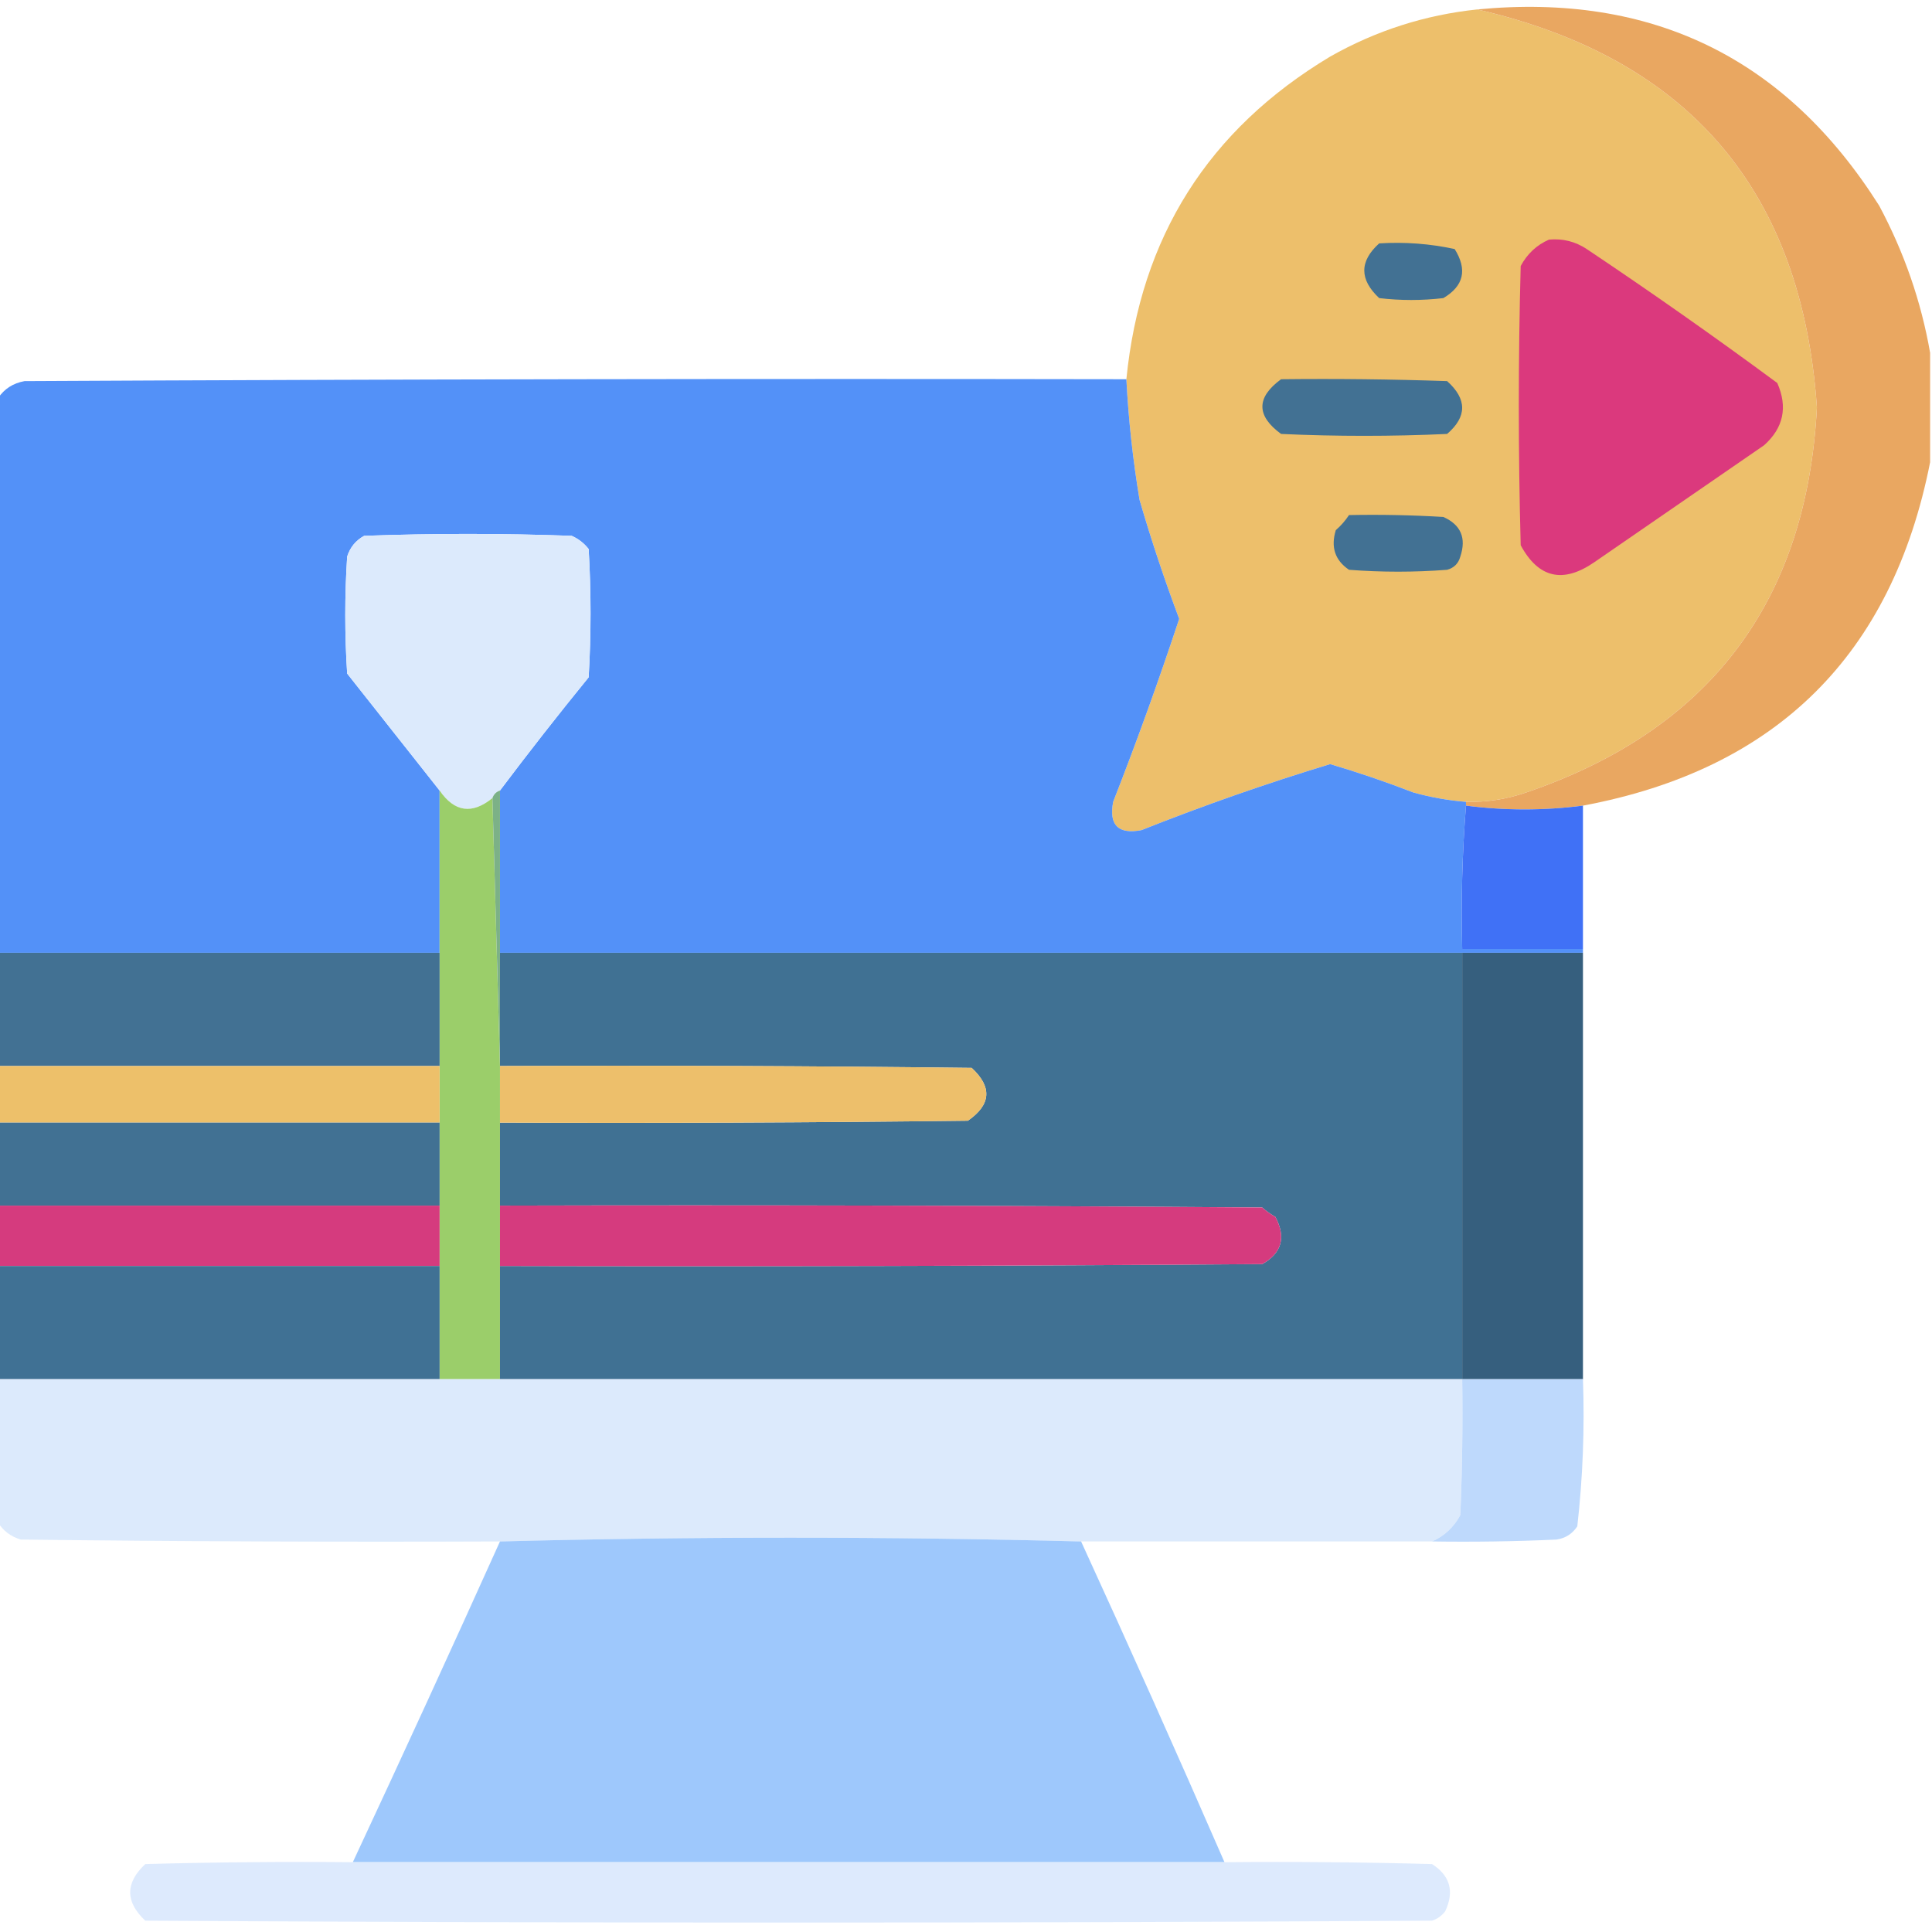 <svg xmlns="http://www.w3.org/2000/svg" xmlns:xlink="http://www.w3.org/1999/xlink" width="512px" height="512px" style="shape-rendering:geometricPrecision; text-rendering:geometricPrecision; image-rendering:optimizeQuality; fill-rule:evenodd; clip-rule:evenodd"><g><path style="opacity:0.998" fill="#edbf6b" d="M 391.5,2.5 C 447.543,15.405 477.543,50.572 481.5,108C 478.806,159.404 453.14,193.404 404.5,210C 399.311,211.798 393.978,212.631 388.5,212.5C 383.763,212.119 379.096,211.286 374.5,210C 367.236,207.19 359.902,204.69 352.5,202.5C 335.613,207.63 318.946,213.463 302.5,220C 296.333,221.167 293.833,218.667 295,212.5C 301.282,196.447 307.116,180.281 312.5,164C 308.619,153.69 305.119,143.19 302,132.5C 300.223,121.849 299.056,111.182 298.5,100.5C 302.227,62.857 320.227,34.357 352.5,15C 364.645,8.118 377.645,3.951 391.5,2.5 Z"></path></g><g><path style="opacity:1" fill="#e9a761" d="M 511.5,93.5 C 511.5,103.167 511.5,112.833 511.5,122.5C 501.414,173.586 470.748,203.919 419.5,213.5C 409.167,214.833 398.833,214.833 388.5,213.5C 388.5,213.167 388.5,212.833 388.5,212.5C 393.978,212.631 399.311,211.798 404.5,210C 453.14,193.404 478.806,159.404 481.5,108C 477.543,50.572 447.543,15.405 391.5,2.5C 437.768,-1.949 473.268,15.385 498,54.5C 504.63,66.894 509.13,79.894 511.5,93.5 Z"></path></g><g><path style="opacity:1" fill="#427193" d="M 365.5,64.5 C 372.284,64.08 378.95,64.58 385.5,66C 388.916,71.464 387.916,75.797 382.5,79C 376.833,79.667 371.167,79.667 365.5,79C 360.235,74.076 360.235,69.242 365.5,64.5 Z"></path></g><g><path style="opacity:1" fill="#db397d" d="M 410.5,63.5 C 414.131,63.16 417.464,63.994 420.5,66C 437.61,77.444 454.444,89.278 471,101.5C 473.812,107.902 472.645,113.402 467.5,118C 452.5,128.333 437.5,138.667 422.5,149C 414.209,154.707 407.709,153.207 403,144.5C 402.333,119.833 402.333,95.167 403,70.5C 404.742,67.254 407.242,64.921 410.5,63.5 Z"></path></g><g><path style="opacity:1" fill="#5391f8" d="M 298.5,100.5 C 299.056,111.182 300.223,121.849 302,132.5C 305.119,143.19 308.619,153.69 312.5,164C 307.116,180.281 301.282,196.447 295,212.5C 293.833,218.667 296.333,221.167 302.5,220C 318.946,213.463 335.613,207.63 352.5,202.5C 359.902,204.69 367.236,207.19 374.5,210C 379.096,211.286 383.763,212.119 388.5,212.5C 388.5,212.833 388.5,213.167 388.5,213.5C 387.505,225.989 387.171,238.656 387.5,251.5C 398.167,251.5 408.833,251.5 419.5,251.5C 419.5,251.833 419.5,252.167 419.5,252.5C 408.833,252.5 398.167,252.5 387.5,252.5C 302.5,252.5 217.5,252.5 132.5,252.5C 132.5,238.167 132.5,223.833 132.5,209.5C 140.119,199.375 147.952,189.375 156,179.5C 156.667,168.167 156.667,156.833 156,145.5C 154.786,143.951 153.286,142.785 151.5,142C 133.167,141.333 114.833,141.333 96.5,142C 94.274,143.227 92.774,145.061 92,147.5C 91.333,157.833 91.333,168.167 92,178.5C 100.175,188.864 108.342,199.197 116.5,209.5C 116.5,223.833 116.5,238.167 116.5,252.5C 77.5,252.5 38.5,252.5 -0.5,252.5C -0.5,203.5 -0.5,154.5 -0.5,105.5C 1.14,103.045 3.473,101.545 6.5,101C 103.833,100.5 201.166,100.333 298.5,100.5 Z"></path></g><g><path style="opacity:1" fill="#427193" d="M 339.5,100.5 C 354.17,100.333 368.837,100.5 383.5,101C 388.812,105.761 388.812,110.428 383.5,115C 368.833,115.667 354.167,115.667 339.5,115C 332.899,110.171 332.899,105.338 339.5,100.5 Z"></path></g><g><path style="opacity:1" fill="#427193" d="M 357.5,136.5 C 365.84,136.334 374.173,136.5 382.5,137C 387.143,139.072 388.643,142.572 387,147.5C 386.5,149.333 385.333,150.5 383.5,151C 374.833,151.667 366.167,151.667 357.5,151C 353.788,148.487 352.622,144.987 354,140.5C 355.376,139.295 356.542,137.962 357.5,136.5 Z"></path></g><g><path style="opacity:1" fill="#dceafc" d="M 132.5,209.5 C 131.5,209.833 130.833,210.5 130.5,211.5C 125.112,215.889 120.446,215.223 116.5,209.5C 108.342,199.197 100.175,188.864 92,178.5C 91.333,168.167 91.333,157.833 92,147.5C 92.774,145.061 94.274,143.227 96.5,142C 114.833,141.333 133.167,141.333 151.5,142C 153.286,142.785 154.786,143.951 156,145.5C 156.667,156.833 156.667,168.167 156,179.5C 147.952,189.375 140.119,199.375 132.5,209.5 Z"></path></g><g><path style="opacity:1" fill="#9bce6a" d="M 116.5,209.5 C 120.446,215.223 125.112,215.889 130.5,211.5C 131.167,235.167 131.833,258.833 132.5,282.5C 132.5,287.5 132.5,292.5 132.5,297.5C 132.5,304.833 132.5,312.167 132.5,319.5C 132.5,324.833 132.5,330.167 132.5,335.5C 132.5,345.5 132.5,355.5 132.5,365.5C 127.167,365.5 121.833,365.5 116.5,365.5C 116.5,355.5 116.5,345.5 116.5,335.5C 116.5,330.167 116.5,324.833 116.5,319.5C 116.5,312.167 116.5,304.833 116.5,297.5C 116.5,292.5 116.5,287.5 116.5,282.5C 116.5,272.5 116.5,262.5 116.5,252.5C 116.5,238.167 116.5,223.833 116.5,209.5 Z"></path></g><g><path style="opacity:1" fill="#4071f6" d="M 388.5,213.5 C 398.833,214.833 409.167,214.833 419.5,213.5C 419.5,226.167 419.5,238.833 419.5,251.5C 408.833,251.5 398.167,251.5 387.5,251.5C 387.171,238.656 387.505,225.989 388.5,213.5 Z"></path></g><g><path style="opacity:1" fill="#427193" d="M -0.5,252.5 C 38.5,252.5 77.5,252.5 116.5,252.5C 116.5,262.5 116.5,272.5 116.5,282.5C 77.5,282.5 38.5,282.5 -0.5,282.5C -0.5,272.5 -0.5,262.5 -0.5,252.5 Z"></path></g><g><path style="opacity:1" fill="#7cb187" d="M 132.5,209.5 C 132.5,223.833 132.5,238.167 132.5,252.5C 132.5,262.5 132.5,272.5 132.5,282.5C 131.833,258.833 131.167,235.167 130.5,211.5C 130.833,210.5 131.5,209.833 132.5,209.5 Z"></path></g><g><path style="opacity:1" fill="#407193" d="M 132.5,252.5 C 217.5,252.5 302.5,252.5 387.5,252.5C 387.5,290.167 387.5,327.833 387.5,365.5C 302.5,365.5 217.5,365.5 132.5,365.5C 132.5,355.5 132.5,345.5 132.5,335.5C 199.834,335.667 267.167,335.5 334.5,335C 339.689,332.087 340.856,327.92 338,322.5C 336.745,321.789 335.579,320.956 334.5,320C 267.167,319.5 199.834,319.333 132.5,319.5C 132.5,312.167 132.5,304.833 132.5,297.5C 173.835,297.667 215.168,297.5 256.5,297C 262.653,292.748 262.986,288.081 257.5,283C 215.835,282.5 174.168,282.333 132.5,282.5C 132.5,272.5 132.5,262.5 132.5,252.5 Z"></path></g><g><path style="opacity:1" fill="#365f7e" d="M 387.5,252.5 C 398.167,252.5 408.833,252.5 419.5,252.5C 419.5,290.167 419.5,327.833 419.5,365.5C 408.833,365.5 398.167,365.5 387.5,365.5C 387.5,327.833 387.5,290.167 387.5,252.5 Z"></path></g><g><path style="opacity:1" fill="#edc06a" d="M -0.5,282.5 C 38.5,282.5 77.5,282.5 116.5,282.5C 116.5,287.5 116.5,292.5 116.5,297.5C 77.5,297.5 38.5,297.5 -0.5,297.5C -0.5,292.5 -0.5,287.5 -0.5,282.5 Z"></path></g><g><path style="opacity:1" fill="#edbf6b" d="M 132.5,282.5 C 174.168,282.333 215.835,282.5 257.5,283C 262.986,288.081 262.653,292.748 256.5,297C 215.168,297.5 173.835,297.667 132.5,297.5C 132.5,292.5 132.5,287.5 132.5,282.5 Z"></path></g><g><path style="opacity:1" fill="#417193" d="M -0.5,297.5 C 38.5,297.5 77.5,297.5 116.5,297.5C 116.5,304.833 116.5,312.167 116.5,319.5C 77.5,319.5 38.5,319.5 -0.5,319.5C -0.5,312.167 -0.5,304.833 -0.5,297.5 Z"></path></g><g><path style="opacity:1" fill="#d53b7e" d="M -0.5,319.5 C 38.5,319.5 77.5,319.5 116.5,319.5C 116.5,324.833 116.5,330.167 116.5,335.5C 77.5,335.5 38.5,335.5 -0.5,335.5C -0.5,330.167 -0.5,324.833 -0.5,319.5 Z"></path></g><g><path style="opacity:1" fill="#d53b7e" d="M 132.5,319.5 C 199.834,319.333 267.167,319.5 334.5,320C 335.579,320.956 336.745,321.789 338,322.5C 340.856,327.92 339.689,332.087 334.5,335C 267.167,335.5 199.834,335.667 132.5,335.5C 132.5,330.167 132.5,324.833 132.5,319.5 Z"></path></g><g><path style="opacity:1" fill="#407194" d="M -0.5,335.5 C 38.5,335.5 77.5,335.5 116.5,335.5C 116.5,345.5 116.5,355.5 116.5,365.5C 77.5,365.5 38.5,365.5 -0.5,365.5C -0.5,355.5 -0.5,345.5 -0.5,335.5 Z"></path></g><g><path style="opacity:0.991" fill="#dceafc" d="M -0.5,365.5 C 38.5,365.5 77.5,365.5 116.5,365.5C 121.833,365.5 127.167,365.5 132.5,365.5C 217.5,365.5 302.5,365.5 387.5,365.5C 387.667,377.505 387.5,389.505 387,401.5C 385.258,404.746 382.758,407.079 379.5,408.5C 348.5,408.5 317.5,408.5 286.5,408.5C 235.069,407.17 183.736,407.17 132.5,408.5C 90.165,408.667 47.832,408.5 5.5,408C 2.854,407.196 0.854,405.696 -0.5,403.5C -0.5,390.833 -0.5,378.167 -0.5,365.5 Z"></path></g><g><path style="opacity:1" fill="#bed9fc" d="M 387.5,365.5 C 398.167,365.5 408.833,365.5 419.5,365.5C 419.962,378.599 419.462,391.599 418,404.5C 416.681,406.487 414.848,407.654 412.5,408C 401.505,408.5 390.505,408.667 379.5,408.5C 382.758,407.079 385.258,404.746 387,401.5C 387.5,389.505 387.667,377.505 387.5,365.5 Z"></path></g><g><path style="opacity:0.993" fill="#9ec8fc" d="M 286.5,408.5 C 299.441,436.715 312.108,465.049 324.5,493.5C 305.5,493.5 286.5,493.5 267.5,493.5C 259.74,478.056 252.073,462.556 244.5,447C 242.725,445.561 240.725,444.561 238.5,444C 219.167,443.333 199.833,443.333 180.5,444C 177.452,444.606 174.952,446.106 173,448.5C 165.822,463.522 158.655,478.522 151.5,493.5C 132.167,493.5 112.833,493.5 93.5,493.5C 106.694,465.251 119.694,436.918 132.5,408.5C 183.736,407.17 235.069,407.17 286.5,408.5 Z M 267.5,493.5 C 228.833,493.5 190.167,493.5 151.5,493.5C 158.655,478.522 165.822,463.522 173,448.5C 174.952,446.106 177.452,444.606 180.5,444C 199.833,443.333 219.167,443.333 238.5,444C 240.725,444.561 242.725,445.561 244.5,447C 252.073,462.556 259.74,478.056 267.5,493.5 Z"></path></g><g><path style="opacity:0.969" fill="#dceafd" d="M 93.5,493.5 C 112.833,493.5 132.167,493.5 151.5,493.5C 190.167,493.5 228.833,493.5 267.5,493.5C 286.5,493.5 305.5,493.5 324.5,493.5C 342.836,493.333 361.17,493.5 379.5,494C 384.299,497.071 385.465,501.238 383,506.5C 382.097,507.701 380.931,508.535 379.5,509C 265.833,509.667 152.167,509.667 38.5,509C 33.167,504 33.167,499 38.5,494C 56.83,493.5 75.164,493.333 93.5,493.5 Z"></path></g></svg>